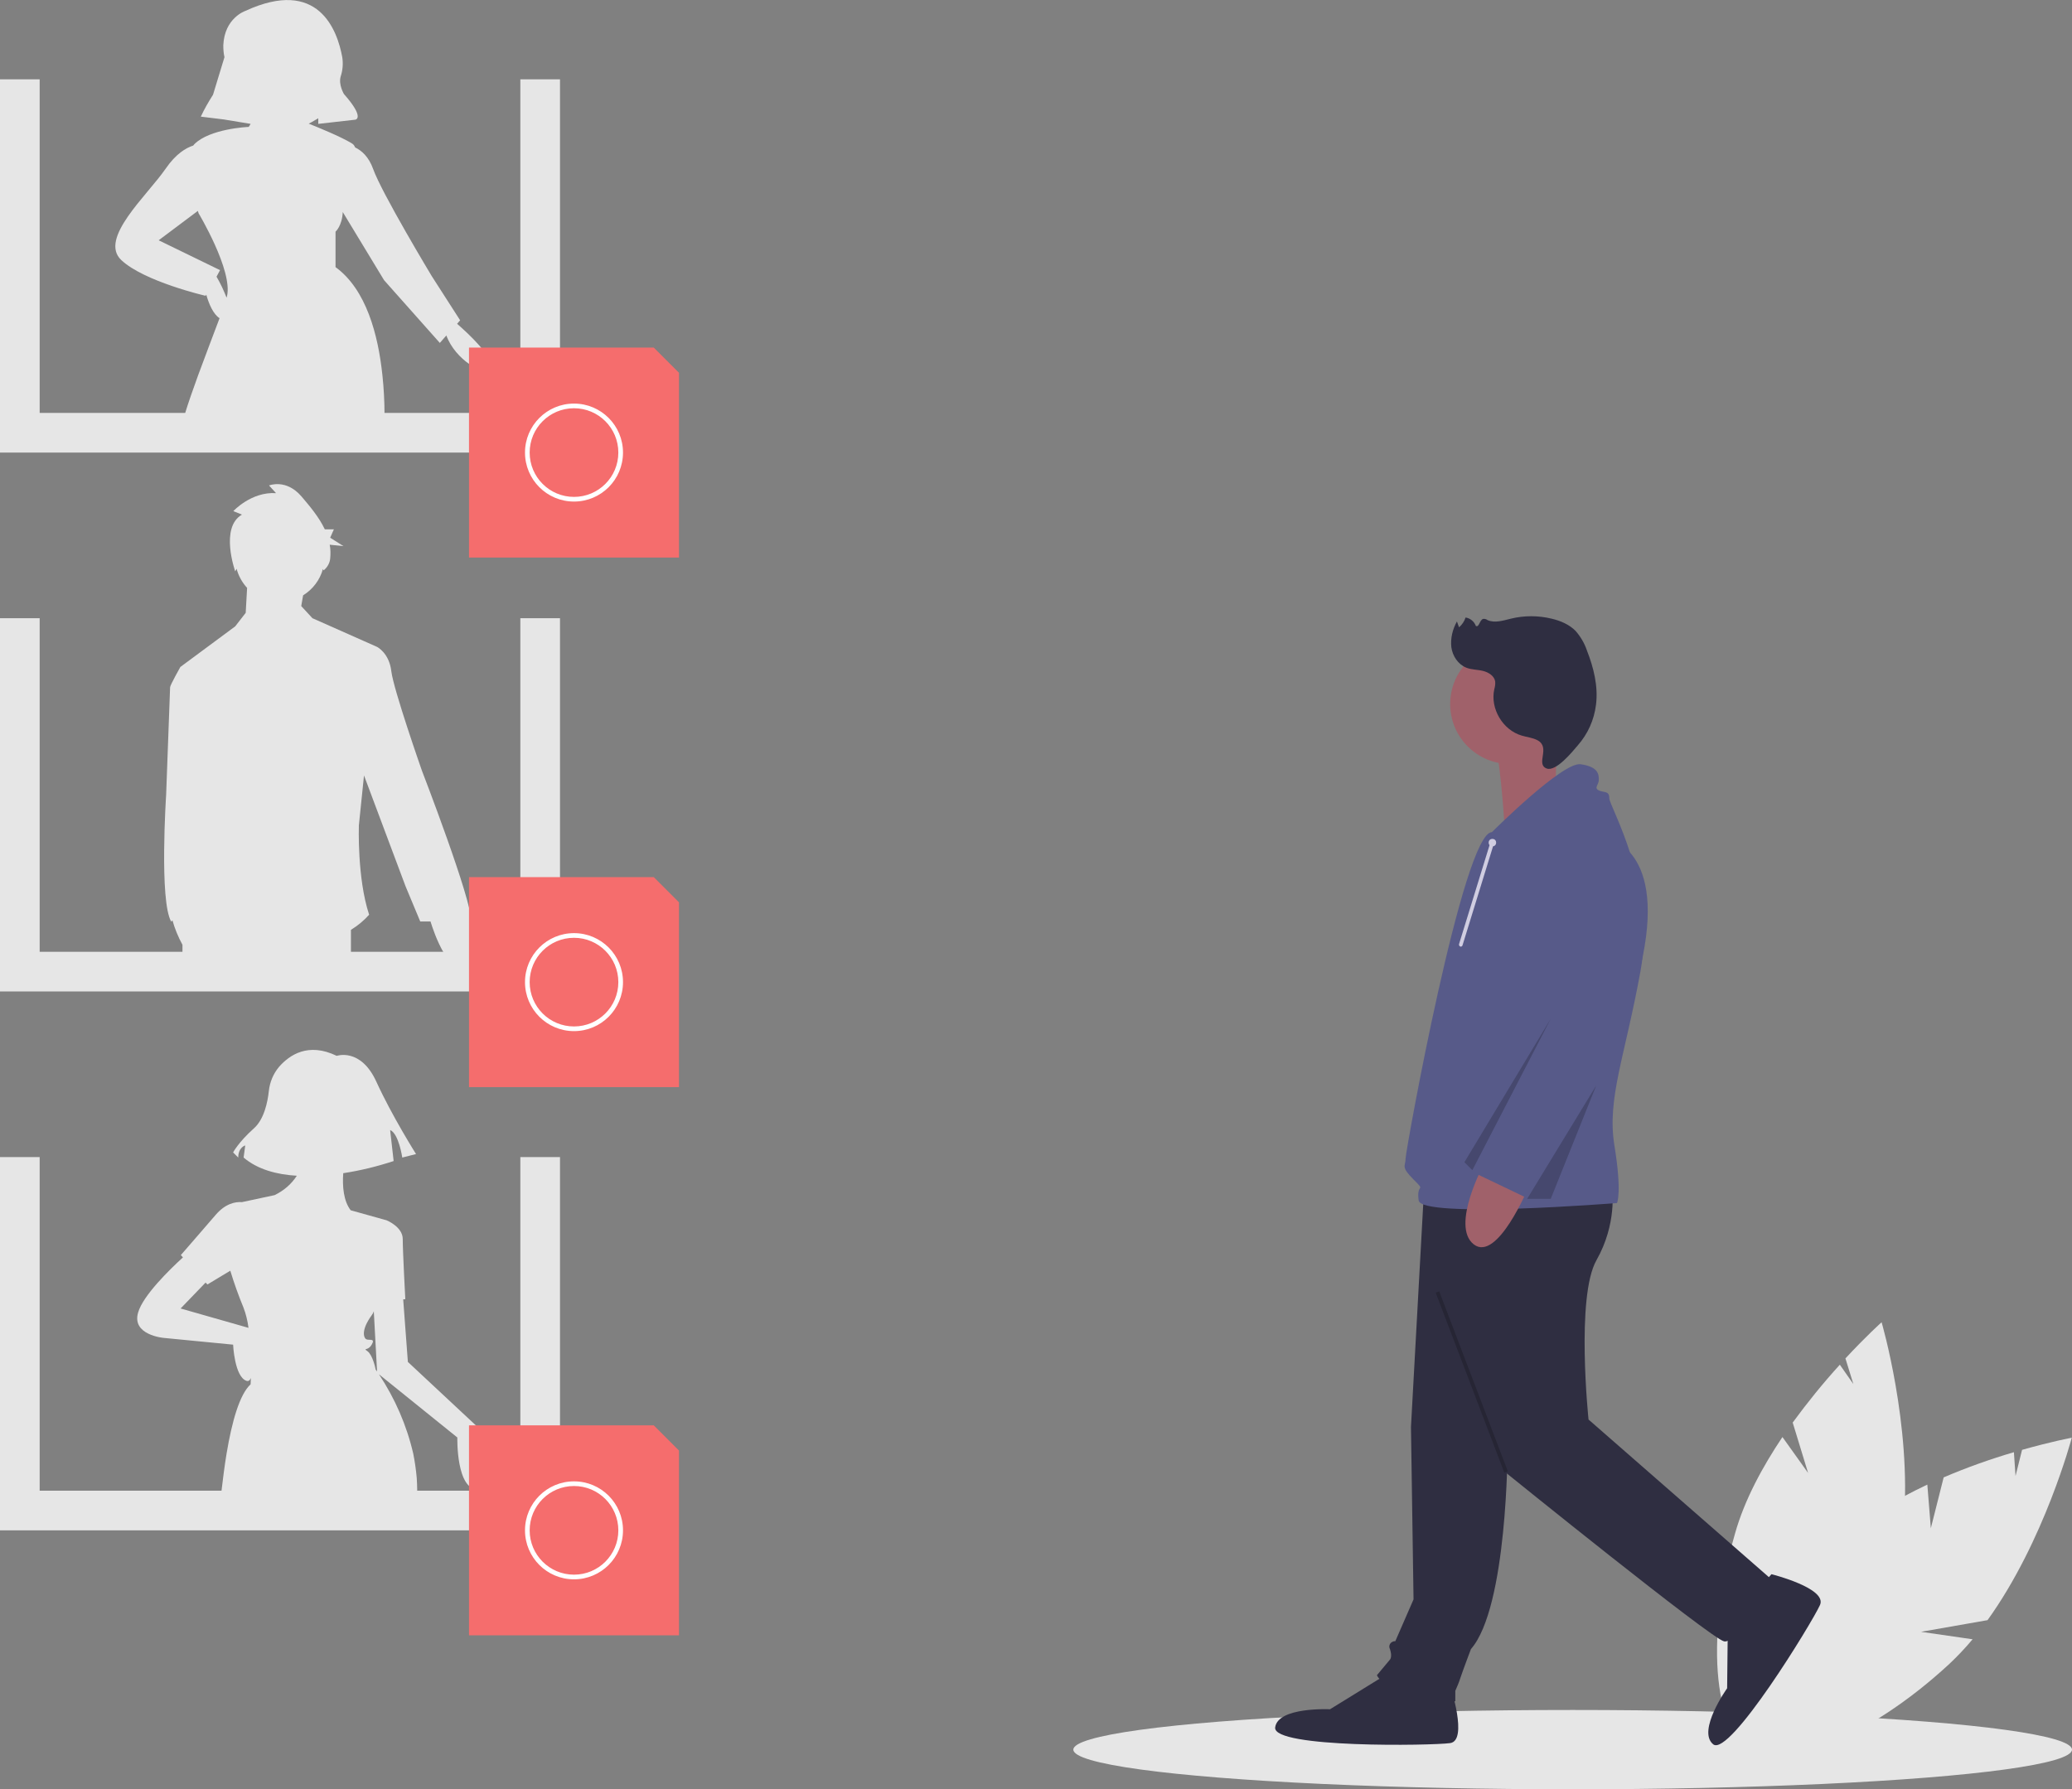 <?xml version="1.0" encoding="UTF-8"?> <svg xmlns="http://www.w3.org/2000/svg" xmlns:xlink="http://www.w3.org/1999/xlink" version="1.1" id="fcb9129a-8421-465f-8817-beceb46f7383" x="0px" y="0px" viewBox="0 0 888 767" style="enable-background:new 0 0 888 767;" xml:space="preserve"><rect x="0" y="0" width="888" height="767" fill="#808080" stroke="none"/> <style type="text/css"> .st0{fill:#E6E6E6;} .st1{fill:#F56D6D;} .st2{fill:#FFFFFF;} .st3{fill:#2F2E41;} .st4{fill:#A0616A;} .st5{fill:#575A89;} .st6{opacity:0.2;enable-background:new ;} .st7{fill:#D0CDE1;} .st8{fill:none;} </style> <title>anonymous_feedback</title> <path class="st0" d="M827.5,655.1l5.5-21.8c9.8-4.2,19.9-7.8,30.1-10.8l0.7,10.2l2.8-11.2c12.7-3.6,21.3-5.2,21.3-5.2 s-11.7,44.3-36.1,78.2l-28.5,5l22.1,3.2c-3.1,3.7-6.4,7.2-9.9,10.5c-35.6,33-75.2,48.1-88.5,33.8s4.7-52.7,40.3-85.7 c11-10.2,24.9-18.4,38.7-24.9L827.5,655.1z"></path> <path class="st0" d="M774.9,631.4l-6.6-21.6c6.3-8.6,13-16.9,20.2-24.8l5.8,8.3l-3.4-11c9-9.7,15.5-15.5,15.5-15.5s12.9,44,9.5,85.6 l-21.8,19l20.6-8.7c-0.7,4.8-1.7,9.5-3.1,14.1c-13.4,46.6-39.5,80.1-58.2,74.7s-23.2-47.6-9.8-94.2c4.1-14.5,11.8-28.6,20.3-41.3 L774.9,631.4z"></path> <ellipse class="st0" cx="674" cy="750" rx="214" ry="17"></ellipse> <polygon class="st0" points="223,34 223,177 17,177 17,34 0,34 0,194 240,194 240,34 "></polygon> <polygon class="st0" points="223,265 223,408 17,408 17,265 0,265 0,425 240,425 240,265 "></polygon> <polygon class="st0" points="223,496 223,639 17,639 17,496 0,496 0,656 240,656 240,496 "></polygon> <path class="st0" d="M195.9,138.8l1.3-1.5l-12.2-19c0,0-21.4-35.5-25.1-45.9c-1.9-5.3-5-7.9-7.7-9.2l0,0c-0.3-0.8-0.8-1.4-1.5-1.8 c-4.8-2.9-14.4-6.8-18.4-8.4l0,0l1-0.5l3.1-1.8v2.4l15.9-1.8c0,0,4.3-0.6-4.9-11c0,0-2.4-4-1.4-7.5c0.9-2.7,1.1-5.5,0.7-8.2 C144.6,13,136.5-9.8,105.1,4.7c0,0-8.9,3-9.4,14.7c0,1.7,0.1,3.4,0.5,5.1l-4.9,16.1c-1.9,3-3.7,6.1-5.2,9.3l0,0.1l9.8,1.2l0,0 l11.5,1.9c-0.3,0.5-0.5,0.9-0.8,1.3c-0.6,0-16.7,0.8-23.3,7.4c-0.2,0.2-0.3,0.4-0.5,0.6l0,0c-3.1,1-7.4,3.5-11.8,9.9 c-8,11.6-28.8,30-19,39.2s36.1,15.3,36.1,15.3l0.3-0.5c1.1,3.9,3,8.4,5.7,10.1l0,0c-2.5,6.7-5.9,15.5-9.2,24.5 c-2.1,5.8-4.2,11.7-5.8,17h85.7c0-5.7-0.3-11.4-0.9-17c-1.8-17.3-6.9-36.8-20.1-46.4V99.3c0,0,2.8-2.4,3.1-8.4l17.7,29.2l23.9,26.9 l2.8-3.2c3.7,10.3,16.5,18,18.6,13.6C212.1,153.5,200.5,142.8,195.9,138.8z M92.8,118.6l1.5-2.8L68,103l16.8-12.6 c0.2,0.6,0.3,1,0.3,1s14.7,24.5,12.2,35.5c-0.1,0.2-0.1,0.4-0.2,0.7l0,0C95.9,124.5,94.5,121.5,92.8,118.6z"></path> <path class="st0" d="M105.3,262.7l-4.5,5.8l-23.5,17.4c0,0-4.4,7.8-4.4,8.7s-1.7,46.1-1.7,46.1s-3,45.7,2.2,54.4l0.5-0.6l0,0 c1,3.6,2.5,7.2,4.3,10.5v4h72.2v-10.4c2.9-1.8,5.6-4,7.8-6.5c-5.2-15.7-4.4-38.3-4.4-38.3l2.2-21.4l17.8,47.5l6.3,15.1h4.4 c1.3,4.2,8.3,25.7,17.4,19c6.1-4.5,3.2-13.2,0-19.2c0.5-8.6-21.1-64.5-21.1-64.5s-12.2-34.8-13.1-42.6s-6.1-10.4-6.1-10.4L133.9,265 l-4.8-5.2l0,0l0.8-4.6c4.2-2.6,7.2-6.6,8.5-11.3c0.2,0.4,0.3,0.6,0.3,0.6c1.6-1.3,2.6-3.1,2.8-5c0.2-2,0.2-4-0.2-6l5.9,0.6l-5.7-3.6 l1.6-3.6h-3.9c-2.5-5.3-6.6-10.1-10-14.1c-6.6-7.7-13.9-4.7-13.9-4.7l3,3.3c-10.6-0.7-18.3,7.7-18.3,7.7l3.7,1.5 c-9.6,5.5-2.9,24.3-2.9,24.3s0.3-0.4,0.6-1.1c0.8,3,2.3,5.8,4.5,8.2L105.3,262.7z M105.2,265L105.2,265l0.1-2.3L105.2,265z"></path> <path class="st0" d="M174.8,583.8l-2-26.8l0.9-0.1c0,0-1.1-20.6-1.1-25.8s-6.9-8-6.9-8l-1.8-0.5l-13.6-3.8c-3.1-4-3.6-10.3-3.2-15.9 c7.3-1.1,14.6-2.9,21.6-5.2l-1.5-13.3c3.7,1.5,5.2,11.8,5.2,11.8l5.9-1.5c0,0-10.3-16.3-17-31s-17-11.1-17-11.1 c-12.2-5.9-20.2-0.4-24.7,4.7c-2.5,3-4,6.6-4.4,10.5c-0.5,4.6-2,12-6.4,15.9c-6.6,5.9-8.9,10.3-8.9,10.3l2.2,2.2c0-4.4,3-5.2,3-5.2 l-0.7,5.2c6,5.1,14.2,7.3,22.8,7.8c-2.3,3.6-5.6,6.4-9.5,8.3l-14,3c-2.9-0.2-7.1,0.6-11.3,5.5c-7.4,8.6-14.9,17.2-14.9,17.2l0.9,1 c-5.6,5.1-17.1,16.3-19.2,23.6c-2.9,9.7,10.9,10.9,10.9,10.9l29.8,2.9c0,0,0.6,13.7,5.7,15.5c0.9,0.3,1.5-0.2,1.9-1.2 c0,1.2-0.1,2.1-0.1,2.7c-4.7,4.3-8,15.9-10.3,29.7c-0.9,5.4-1.6,11.2-2.3,17h84c0-0.4,0-0.8,0-1.2c0-1.8-0.1-3.6-0.2-5.3 c-0.3-3.5-0.8-7-1.5-10.5c-2.8-12.1-7.8-23.6-14.7-34l33.6,27.1c0,0-0.6,22.9,9.2,22.3S205,612,205,612L174.8,583.8z M77.4,560.9 l10.7-11.1l0.8,0.8l9.8-5.9c1.6,5.3,3.5,10.6,5.6,15.7c1.1,2.8,1.8,5.8,2.2,8.8L77.4,560.9z M161.6,587.9c-0.2-0.3-0.4-0.6-0.6-0.8 l0,0c-0.2-1.2-1.4-6.2-3.4-7.8c-2.3-1.7,0,0,1.7-2.9s-1.1-1.7-2.3-2.3s-2.3-4,2.3-10.3c0.4-0.5,0.7-1.1,0.9-1.7L161.6,587.9 L161.6,587.9z"></path> <polygon class="st1" points="280.2,611 201,611 201,701 291,701 291,621.8 "></polygon> <path class="st2" d="M246,677c-11.6,0-21-9.4-21-21s9.4-21,21-21s21,9.4,21,21C267,667.6,257.6,677,246,677z M246,637 c-10.5,0-19,8.5-19,19s8.5,19,19,19s19-8.5,19-19C265,645.5,256.5,637,246,637z"></path> <polygon class="st1" points="280.2,376 201,376 201,466 291,466 291,386.8 "></polygon> <path class="st2" d="M246,442c-11.6,0-21-9.4-21-21s9.4-21,21-21s21,9.4,21,21l0,0C267,432.6,257.6,442,246,442z M246,402 c-10.5,0-19,8.5-19,19s8.5,19,19,19s19-8.5,19-19l0,0C265,410.5,256.5,402,246,402z"></path> <polygon class="st1" points="280.2,149 201,149 201,239 291,239 291,159.8 "></polygon> <path class="st2" d="M246,215c-11.6,0-21-9.4-21-21c0-11.6,9.4-21,21-21s21,9.4,21,21l0,0C267,205.6,257.6,215,246,215z M246,175 c-10.5,0-19,8.5-19,19s8.5,19,19,19s19-8.5,19-19l0,0C265,183.5,256.5,175,246,175z"></path> <path class="st3" d="M646.1,620.7c0,0,0,68.3-15.7,86.2c0,0-3.4,9-4.5,12.3c-0.6,1.9-1.4,3.8-2.2,5.6v4.5c0,0-30.2-3.4-33.6-11.2 l5.6-6.7c0,0,1.1-1.1,0-4.5c-0.6-1.1-0.2-2.5,1-3.1c0.4-0.2,0.8-0.3,1.3-0.3l7.8-17.9l-1.1-73.9l5.6-101.8l48.1-2.2L646.1,620.7z"></path> <path class="st3" d="M621.5,722.6c0,0,7.8,23.5,0,24.6s-76.1,2.2-75-6.7s23.5-7.8,23.5-7.8l23.5-14.5L621.5,722.6z"></path> <path class="st3" d="M690.9,510c0,0,2.2,14.5-6.7,30.2s-3.4,68.3-3.4,68.3l79.4,69.4c0,0-15.7,26.9-21.3,25.7s-94-72.7-94-72.7 l-34.7-116.4L690.9,510z"></path> <path class="st3" d="M759.2,674.8c0,0,24,6,20.8,13.2s-38.8,65.5-45.8,59.7s6-24,6-24l0.3-27.6L759.2,674.8z"></path> <circle class="st4" cx="647.2" cy="301.8" r="25.7"></circle> <path class="st4" d="M667.5,310.9l-1.1,33.1l-21.7,8.6c0,0-2.1-33.9-5.1-35.8S667.5,310.9,667.5,310.9z"></path> <path class="st5" d="M639.4,356.7c0,0,30.2-30.2,38-29.1s7.8,4.5,7.8,6.7s-2.2,3.4,0,4.5s4.5,0,4.5,3.4s20.1,36.9,13.4,73.9 s-14.5,54.8-11.2,75s1.1,24.6,1.1,24.6s-83.9,6.7-85-1.1s3.4-3.4-2.2-9s-3.4-5.6-3.4-9S627.1,356.7,639.4,356.7z"></path> <path class="st4" d="M655.1,508.8c0,0-13.4,32.5-23.5,24.6s4.5-34.7,4.5-34.7L655.1,508.8z"></path> <path class="st5" d="M687.5,358.9c0,0,26.3,3,16.5,51.3s-47.8,104.2-47.8,104.2l-25.7-12.3l33.6-66l-7.8-41.4 C656.2,394.7,651.7,355.5,687.5,358.9z"></path> <polygon class="st6" points="664.6,436.7 627.6,498.2 631,501.6 "></polygon> <polygon class="st6" points="684.1,465.3 654.5,513.9 664.6,513.9 "></polygon> <path class="st3" d="M658.9,317.3c-2.1-1.1-4.5-1.3-6.8-2c-8.1-2.4-13.5-11.6-11.7-19.8c0.3-1.1,0.5-2.2,0.4-3.3 c-0.3-2.4-2.8-4-5.2-4.6s-5-0.5-7.2-1.4c-3.5-1.4-5.9-5-6.4-8.8c-0.4-3.8,0.5-7.6,2.4-11l0.9,2.5c1.3-1.1,2.3-2.6,2.8-4.2 c2,0.3,3.7,1.7,4.4,3.6c1.4,0.8,1.6-2.5,3.1-3c0.7-0.1,1.4,0.1,1.9,0.5c3.1,1.4,6.7,0.2,10-0.6c5.7-1.4,11.7-1.4,17.5,0 c3.8,0.9,7.6,2.5,10.3,5.3c2.1,2.4,3.8,5.3,4.8,8.3c2.9,7.4,4.9,15.4,3.9,23.3c-0.8,6.5-3.5,12.5-7.8,17.4 c-2.2,2.6-9.4,11.5-13.4,9.9C658,327.5,664.7,320.4,658.9,317.3z"></path> <rect x="630.4" y="551.1" transform="matrix(0.934 -0.356 0.356 0.934 -169.675 263.827)" class="st6" width="1.6" height="82.6"></rect> <circle class="st7" cx="639.6" cy="361.2" r="1.6"></circle> <line class="st8" x1="639.6" y1="361.2" x2="626" y2="405"></line> <path class="st7" d="M626,405.8c0.3,0,0.7-0.2,0.8-0.6l13.5-43.8c0.1-0.4-0.1-0.9-0.5-1c-0.4-0.1-0.9,0.1-1,0.5l-13.5,43.8 c-0.1,0.4,0.1,0.9,0.5,1C625.9,405.8,625.9,405.8,626,405.8L626,405.8z"></path> </svg> 